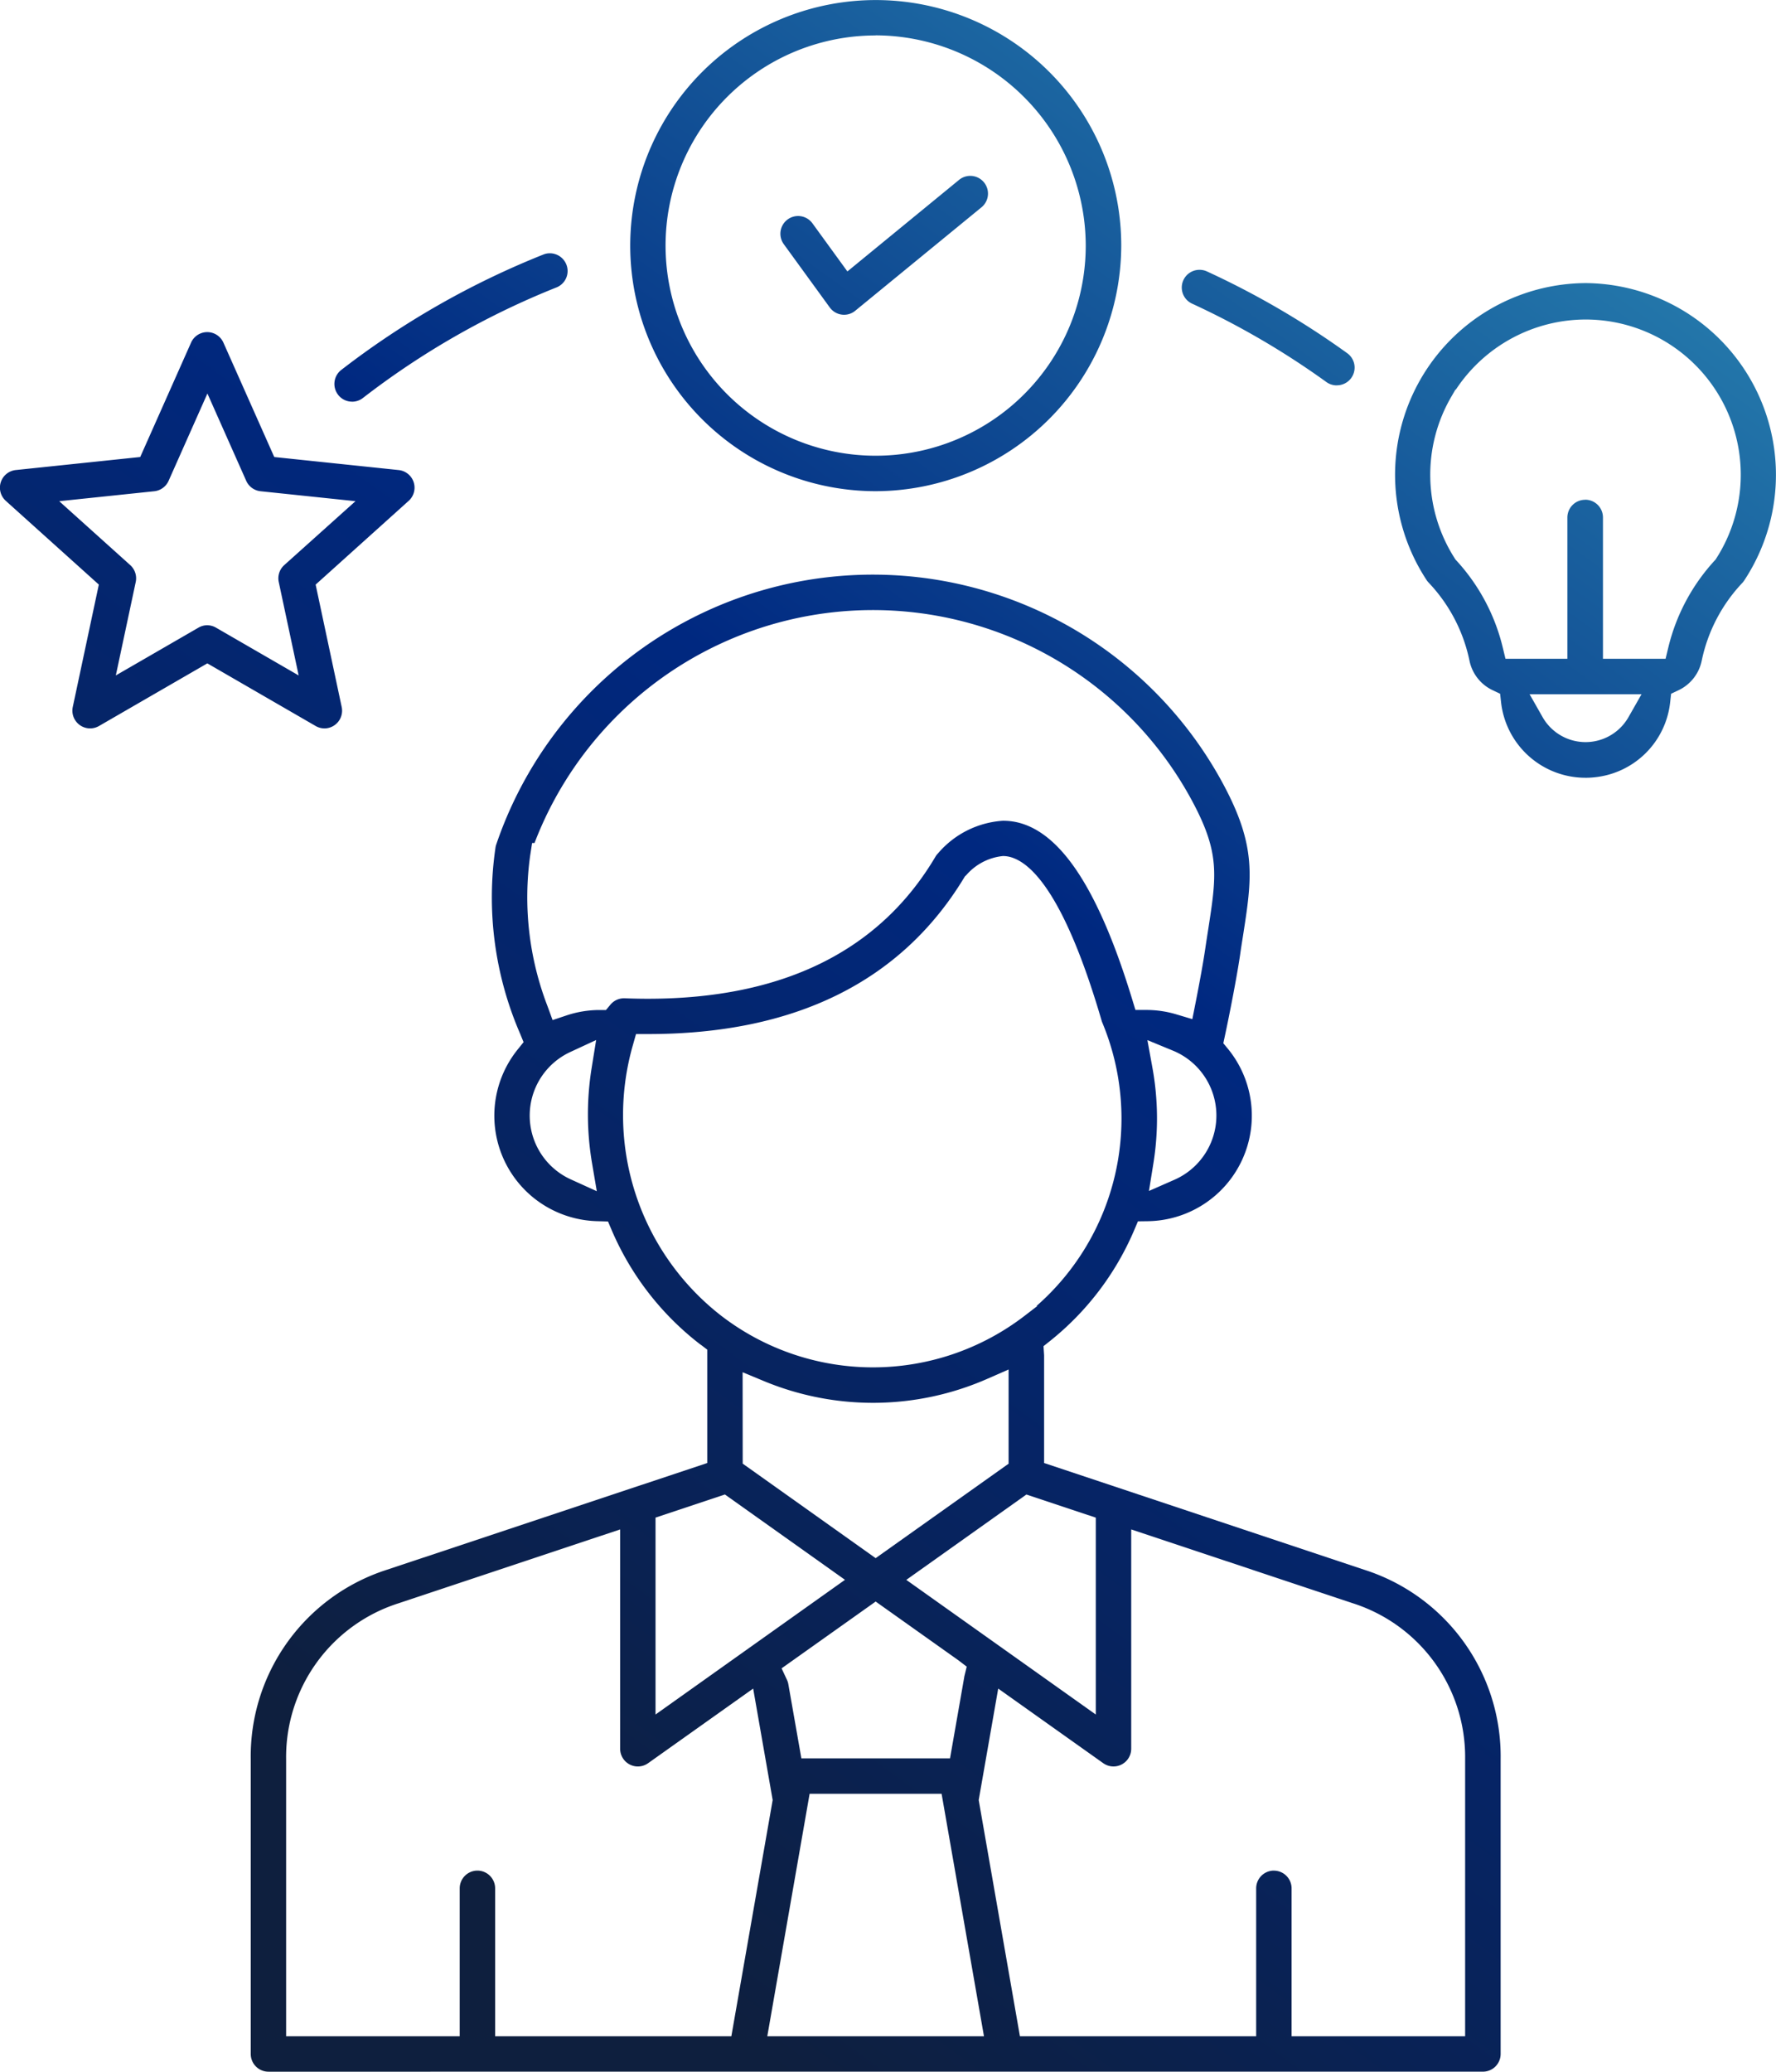 <svg xmlns="http://www.w3.org/2000/svg" xmlns:xlink="http://www.w3.org/1999/xlink" width="95.423" height="111.285" viewBox="0 0 95.423 111.285"><defs><linearGradient id="a" x1="0.96" x2="0.089" y2="1.037" gradientUnits="objectBoundingBox"><stop offset="0" stop-color="#3fb4cb"/><stop offset="0.503" stop-color="#002880"/><stop offset="0.868" stop-color="#0e1f3e"/><stop offset="1" stop-color="#0e1f3e"/></linearGradient></defs><path d="M14.424,111.286a.952.952,0,0,1-.952-.951V94.5a10.524,10.524,0,0,1,7.321-10.178L38,78.59V72.5l-.32-.244L37.6,72.2a15.362,15.362,0,0,1-4.726-6.1l-.207-.485L32.14,65.6a5.694,5.694,0,0,1-3.49-1.271,5.668,5.668,0,0,1-.819-7.973l.3-.374-.183-.447a18.4,18.4,0,0,1-1.323-10.02.924.924,0,0,1,.038-.151,21.372,21.372,0,0,1,39.11-3.149c1.751,3.3,1.491,4.978,1.017,8.028l-.015.095c-.047.3-.1.622-.146.96-.178,1.209-.586,3.277-.819,4.36l-.082.383.248.3A5.668,5.668,0,0,1,61.67,65.6l-.529.007-.207.487A15.26,15.26,0,0,1,56.4,72.048l-.333.265.032.493V78.59l17.2,5.733a10.523,10.523,0,0,1,7.329,10.172v15.839a.953.953,0,0,1-.952.951Zm54.02-10.8a.953.953,0,0,1,.952.951v7.948H78.72V94.5a8.672,8.672,0,0,0-6.035-8.377L60.779,82.157V93.94a.952.952,0,0,1-1.5.776l-5.646-4.01-1.048,5.988L54.8,109.383H67.493v-7.948a.953.953,0,0,1,.951-.951m-27.218,8.9H52.868L50.591,96.357H43.5Zm-15.575-8.9a.953.953,0,0,1,.952.951v7.948H39.295l2.22-12.689-1.048-5.988-5.647,4.01a.951.951,0,0,1-1.5-.776V82.157L21.4,86.129a8.672,8.672,0,0,0-6.027,8.384v14.87H24.7v-7.948a.953.953,0,0,1,.952-.951M51.81,90.064l.131-.536-.444-.339-4.448-3.158L41.994,89.62l.288.615a.96.96,0,0,1,.075.237l.7,3.983h7.987l.768-4.388m-3.117-5.2L58.876,92.1V81.524l-3.728-1.242ZM35.221,81.523V92.1L45.4,84.864,38.949,80.28Zm4.684-2.9L47.048,83.7l7.143-5.073V73.566l-1.14.5a15.281,15.281,0,0,1-12.022.116L39.9,73.714Zm-5.9-22.483a13.646,13.646,0,0,0,4.751,14.543,13.372,13.372,0,0,0,16.294,0l.669-.514-.019-.022a13.392,13.392,0,0,0,3.528-15.21,1.012,1.012,0,0,1-.036-.1c-1.971-6.745-3.772-8.511-4.936-8.806a1.515,1.515,0,0,0-.371-.046,3,3,0,0,0-1.965,1.022l-.078.074-.056.092c-3.378,5.557-9.08,8.374-16.948,8.374h-.665Zm-3.364.372a3.764,3.764,0,0,0,.03,6.843l1.394.634-.256-1.51a15.638,15.638,0,0,1-.022-5.1l.243-1.511Zm31.275.829a15.2,15.2,0,0,1,.053,5.165l-.237,1.47,1.364-.6a3.768,3.768,0,0,0-.071-6.936l-1.376-.567ZM28.483,45.974a16.265,16.265,0,0,0,.936,8.08l.271.743.75-.251a5.63,5.63,0,0,1,1.742-.29l.376,0,.241-.289a.946.946,0,0,1,.729-.341h.037c.42.017.838.025,1.245.025,7.257,0,12.456-2.568,15.452-7.633a.948.948,0,0,1,.142-.183,5,5,0,0,1,3.481-1.745,3.418,3.418,0,0,1,.837.1c2.345.593,4.344,3.7,6.109,9.489l.175.574.6,0a5.638,5.638,0,0,1,1.6.237l.857.256.174-.877c.228-1.154.415-2.193.512-2.851.056-.377.11-.731.163-1.065.451-2.907.637-4.109-.817-6.847A19.468,19.468,0,0,0,28.72,45.284h-.13Zm56.7-4.194a4.561,4.561,0,0,1-4.533-4.063l-.05-.45-.409-.194a2.253,2.253,0,0,1-1.237-1.582,8.628,8.628,0,0,0-2.188-4.186l-.026-.028a.914.914,0,0,1-.079-.1,10.295,10.295,0,0,1,8.521-15.969h.02A10.3,10.3,0,0,1,93.72,31.176a.949.949,0,0,1-.1.13,8.628,8.628,0,0,0-2.187,4.181,2.255,2.255,0,0,1-1.237,1.586l-.409.194-.05.45A4.544,4.544,0,0,1,85.7,41.752a4.637,4.637,0,0,1-.512.029Zm-2.309-3.272a2.655,2.655,0,0,0,4.632,0l.692-1.215H82.184Zm2.3-11.664a.953.953,0,0,1,.952.952V35.39H89.49l.15-.622a10.554,10.554,0,0,1,2.487-4.656l.048-.052.038-.06c.069-.107.135-.217.2-.327A8.34,8.34,0,0,0,85.2,17.164a8.371,8.371,0,0,0-6.977,3.764H78.2l-.236.407a8.327,8.327,0,0,0,.2,8.664l.039.06.048.052a10.551,10.551,0,0,1,2.487,4.656l.15.622h3.326V27.8a.953.953,0,0,1,.951-.952M17.435,39.128A.949.949,0,0,1,16.96,39l-5.82-3.365L5.319,39a.953.953,0,0,1-.476.128.965.965,0,0,1-.2-.021.953.953,0,0,1-.733-1.129l1.4-6.575-5-4.5a.952.952,0,0,1,.538-1.653l6.686-.7,2.731-6.143a.951.951,0,0,1,1.739,0l2.732,6.144,6.686.7a.952.952,0,0,1,.537,1.653l-5,4.5,1.4,6.575a.952.952,0,0,1-.932,1.15m-6.3-5.542a.953.953,0,0,1,.476.128l4.444,2.569-1.07-5.02a.954.954,0,0,1,.294-.906L19.1,26.923,14,26.389a.954.954,0,0,1-.771-.56l-2.085-4.69-2.085,4.69a.954.954,0,0,1-.771.56l-5.106.535,3.816,3.433a.955.955,0,0,1,.295.906l-1.07,5.02,4.444-2.569a.952.952,0,0,1,.476-.128m35.911-7.2a13.191,13.191,0,1,1,13.19-13.191,13.23,13.23,0,0,1-13.19,13.191Zm0-24.481A11.288,11.288,0,1,0,58.336,13.19,11.319,11.319,0,0,0,47.047,1.9ZM18.919,21.577a.946.946,0,0,1-.732-.342l-.021-.028a.951.951,0,0,1,.171-1.335,45.012,45.012,0,0,1,10.879-6.207.935.935,0,0,1,.328-.059.957.957,0,0,1,.889.613.947.947,0,0,1-.525,1.218A43.086,43.086,0,0,0,19.5,21.379a.943.943,0,0,1-.581.2m52.9-.877a.944.944,0,0,1-.547-.174l-.022-.016a43.342,43.342,0,0,0-7.2-4.2.952.952,0,0,1,.4-1.817.94.94,0,0,1,.4.087,45.242,45.242,0,0,1,7.523,4.383.952.952,0,0,1-.543,1.734M45.353,16.909a.949.949,0,0,1-.737-.349l-.034-.044-2.459-3.384a.952.952,0,1,1,1.54-1.119l1.867,2.569L51.5,9.688a.952.952,0,1,1,1.237,1.447l-6.786,5.559a.94.94,0,0,1-.6.215" transform="translate(0 -0.001)" fill="url(#a)"/></svg>